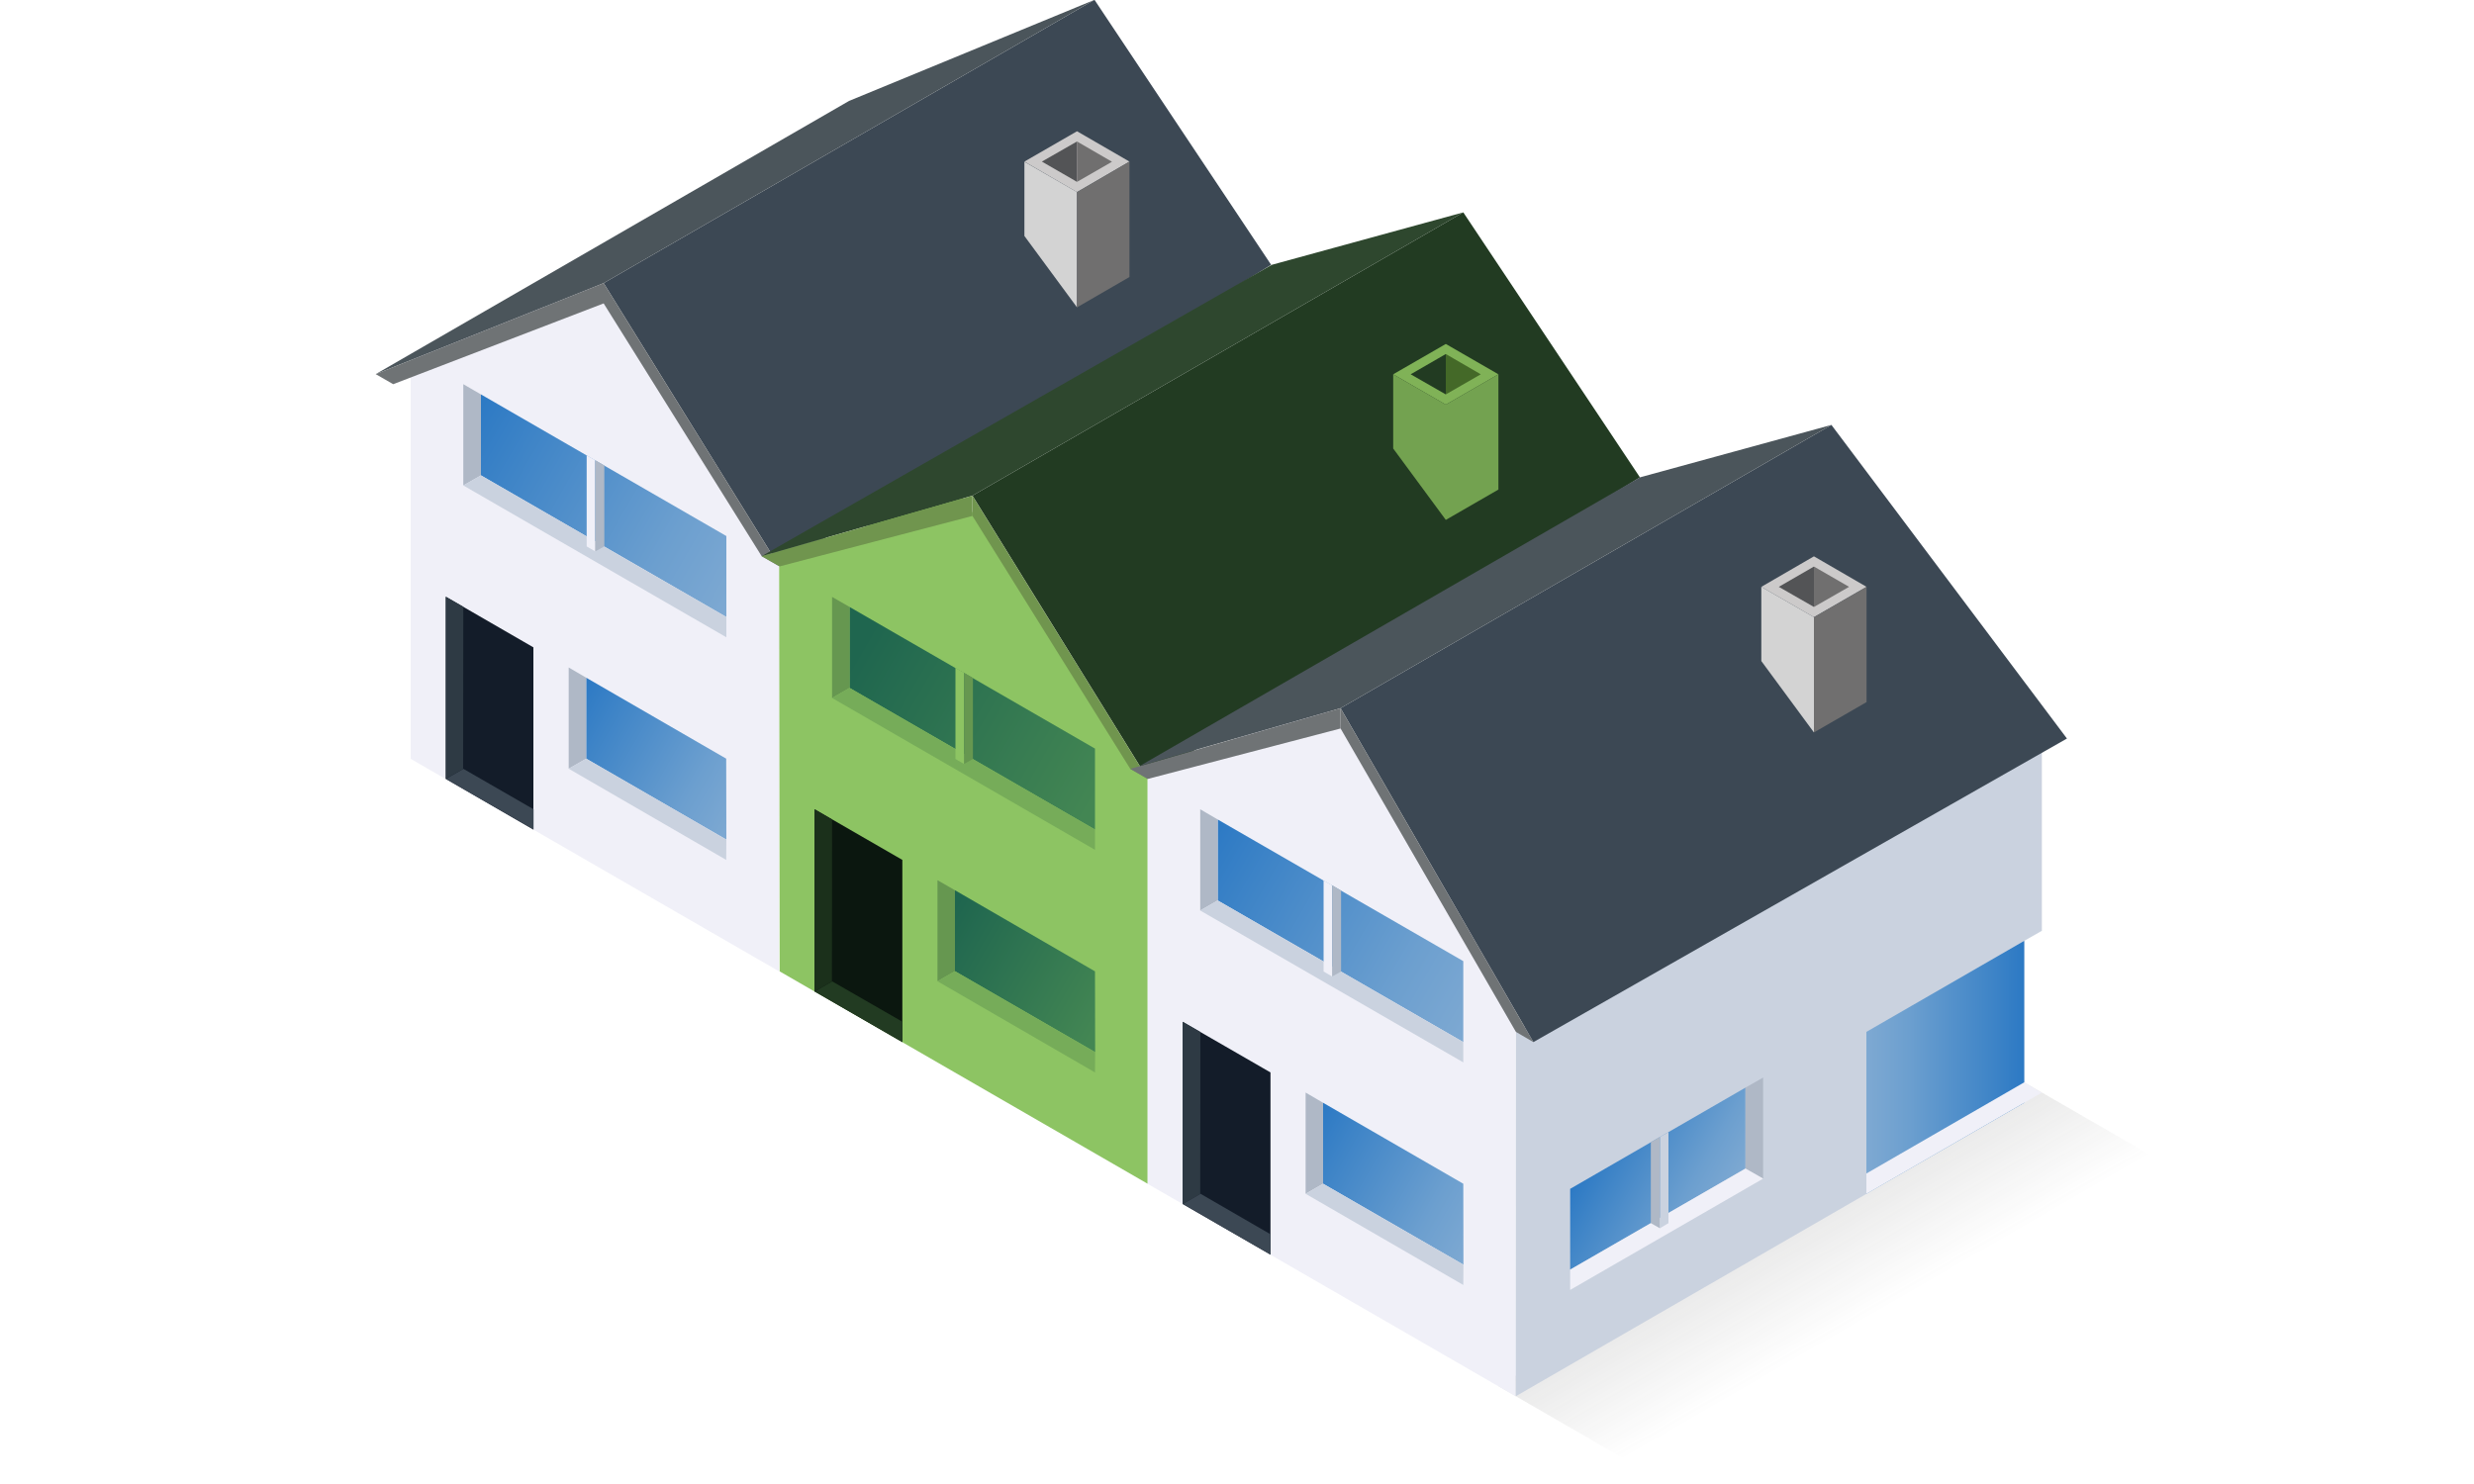 <svg xmlns="http://www.w3.org/2000/svg" xmlns:xlink="http://www.w3.org/1999/xlink" viewBox="0 0 150 90">
  <defs>
    <style>
      .cls-1{fill:url(#linear-gradient);}.cls-2{fill:#f0f0f8;}.cls-3{fill:url(#linear-gradient-2);}.cls-4{fill:#afb8c6;}.cls-5{fill:#cad2df;}.cls-6{fill:url(#linear-gradient-3);}.cls-7{fill:#131c29;}.cls-8{fill:#2e3a44;}.cls-9{fill:#3c4854;}.cls-10{fill:#4b555b;}.cls-11{fill:#6f7375;}.cls-12{fill:#cccaca;}.cls-13{fill:#535456;}.cls-14{fill:#706f6f;}.cls-15{fill:#d3d3d3;}.cls-16{fill:#8dc463;}.cls-17{fill:url(#linear-gradient-4);}.cls-18{fill:#669750;}.cls-19{fill:#76ac59;}.cls-20{fill:url(#linear-gradient-5);}.cls-21{fill:#0b170f;}.cls-22{fill:#1b301b;}.cls-23{fill:#223b22;}.cls-24{fill:#2e472e;}.cls-25{fill:#70954e;}.cls-26{fill:#80b257;}.cls-27{fill:#446928;}.cls-28{fill:#73a250;}.cls-29{fill:url(#linear-gradient-6);}.cls-30{fill:url(#linear-gradient-7);}.cls-31{fill:url(#linear-gradient-8);}.cls-32{fill:url(#linear-gradient-9);}
    </style>
    <linearGradient id="linear-gradient" x1="113.16" y1="80.99" x2="108.9" y2="73.62" gradientUnits="userSpaceOnUse">
      <stop offset="0.1" stop-color="#3c3c3b" stop-opacity="0"/>
      <stop offset="1" stop-color="#3c3c3b" stop-opacity="0.12"/>
    </linearGradient>
    <linearGradient id="linear-gradient-2" x1="45.11" y1="49.08" x2="34.48" y2="42.94" gradientUnits="userSpaceOnUse">
      <stop offset="0" stop-color="#7ea9d2"/>
      <stop offset="0.27" stop-color="#6c9fcf"/>
      <stop offset="0.8" stop-color="#3e84c7"/>
      <stop offset="1" stop-color="#2c79c4"/>
    </linearGradient>
    <linearGradient id="linear-gradient-3" x1="45.1" y1="35.58" x2="28.09" y2="25.76" xlink:href="#linear-gradient-2"/>
    <linearGradient id="linear-gradient-4" x1="57.27" y1="56.08" x2="66.83" y2="61.6" gradientUnits="userSpaceOnUse">
      <stop offset="0" stop-color="#1f664f"/>
      <stop offset="1" stop-color="#438653"/>
    </linearGradient>
    <linearGradient id="linear-gradient-5" x1="52.02" y1="39.55" x2="66.63" y2="47.99" xlink:href="#linear-gradient-4"/>
    <linearGradient id="linear-gradient-6" x1="113.16" y1="64.73" x2="122.73" y2="64.73"
                    xlink:href="#linear-gradient-2"/>
    <linearGradient id="linear-gradient-7" x1="104.24" y1="73.63" x2="96.8" y2="69.33" xlink:href="#linear-gradient-2"/>
    <linearGradient id="linear-gradient-8" x1="89.79" y1="74.86" x2="79.16" y2="68.72" xlink:href="#linear-gradient-2"/>
    <linearGradient id="linear-gradient-9" x1="89.78" y1="61.36" x2="72.77" y2="51.54" xlink:href="#linear-gradient-2"/>
  </defs>
  <g id="ISO_color" data-name="ISO color">
    <polygon class="cls-1" points="99.34 88.97 131.22 70.54 122.73 65.64 90.82 84.05 99.34 88.97"/>
    <g id="solid">
      <polygon class="cls-2" points="24.9 46.02 47.22 58.9 47.24 34.34 35.53 16.56 24.9 21.47 24.9 46.02"/>
    </g>
    <g id="windows">
      <g id="window">
        <polygon class="cls-3" points="35.54 41.1 44.03 46.01 44.04 50.92 35.54 46.01 35.54 41.1"/>
        <polygon class="cls-4" points="35.54 46.01 34.48 46.62 34.48 40.48 35.54 41.1 35.54 46.01"/>
        <polygon class="cls-5" points="44.04 50.92 44.03 52.15 34.48 46.62 35.54 46.01 44.04 50.92"/>
      </g>
      <g id="window-2" data-name="window">
        <polygon class="cls-6" points="29.16 23.92 44.04 32.51 44.04 37.42 29.16 28.83 29.16 23.92"/>
        <polygon class="cls-4" points="29.16 28.83 28.09 29.44 28.09 23.3 29.16 23.92 29.16 28.83"/>
        <polygon class="cls-5" points="44.04 37.42 44.04 38.65 28.09 29.44 29.16 28.83 44.04 37.42"/>
        <polygon class="cls-2" points="35.57 27.61 35.57 33.14 36.09 33.44 36.09 27.91 35.57 27.61"/>
        <polygon class="cls-4" points="36.09 27.91 36.09 33.44 36.64 33.14 36.64 28.23 36.09 27.91"/>
      </g>
    </g>
    <g id="door">
      <polygon class="cls-7" points="27.03 36.19 32.34 39.26 32.34 50.31 27.03 47.24 27.03 36.19"/>
      <polygon class="cls-8" points="28.09 36.8 27.03 36.19 27.03 47.24 28.08 46.63 28.09 36.8"/>
      <polygon class="cls-9" points="32.35 49.08 32.35 50.31 27.04 47.24 28.1 46.63 32.35 49.08"/>
    </g>
    <g id="roof">
      <polygon class="cls-9" points="77.07 16.06 47.24 34.34 36.6 17.17 66.36 -0.01 77.07 16.06"/>
      <polygon class="cls-10" points="66.36 -0.01 36.6 17.17 22.78 22.69 51.48 6.12 66.36 -0.01"/>
      <polygon class="cls-11" points="47.24 34.34 46.18 33.73 36.6 18.4 36.6 17.17 47.24 34.34"/>
      <polygon class="cls-11" points="23.84 23.3 36.6 18.4 36.6 17.17 22.78 22.69 23.84 23.3"/>
    </g>
    <g id="chimney">
      <polygon class="cls-12" points="62.11 9.8 65.3 7.96 68.48 9.8 65.3 11.65 62.11 9.8"/>
      <polygon class="cls-13" points="65.3 8.58 63.17 9.8 65.3 11.03 65.3 8.58"/>
      <polygon class="cls-14" points="65.3 11.03 67.42 9.81 65.3 8.58 65.3 11.03"/>
      <polygon class="cls-15" points="62.11 9.81 62.11 14.31 65.3 18.64 65.3 11.65 62.11 9.81"/>
      <polygon class="cls-14" points="68.48 9.8 68.48 16.8 65.3 18.64 65.3 11.65 68.48 9.8"/>
    </g>
    <g id="solid-2" data-name="solid">
      <polygon class="cls-16" points="47.27 58.91 69.58 71.79 69.58 47.25 57.9 29.45 47.24 34.34 47.27 58.91"/>
    </g>
    <g id="windows-2" data-name="windows">
      <g id="window-3" data-name="window">
        <polygon class="cls-17" points="57.9 53.99 66.39 58.91 66.4 63.81 57.9 58.9 57.9 53.99"/>
        <polygon class="cls-18" points="57.9 58.9 56.84 59.51 56.84 53.38 57.9 53.99 57.9 58.9"/>
        <polygon class="cls-19" points="66.4 63.81 66.39 65.04 56.84 59.51 57.9 58.9 66.4 63.81"/>
      </g>
      <g id="window-4" data-name="window">
        <polygon class="cls-20" points="51.51 36.81 66.39 45.4 66.39 50.31 51.51 41.72 51.51 36.81"/>
        <polygon class="cls-18" points="51.51 41.72 50.45 42.33 50.45 36.2 51.51 36.81 51.51 41.72"/>
        <polygon class="cls-19" points="66.39 50.31 66.39 51.54 50.45 42.33 51.51 41.72 66.39 50.31"/>
        <polygon class="cls-16" points="57.93 40.5 57.93 46.03 58.45 46.33 58.45 40.8 57.93 40.5"/>
        <polygon class="cls-18" points="58.45 40.8 58.45 46.33 58.99 46.03 58.99 41.12 58.45 40.8"/>
      </g>
    </g>
    <g id="door-2" data-name="door">
      <polygon class="cls-21" points="49.39 49.08 54.71 52.15 54.71 63.2 49.39 60.13 49.39 49.08"/>
      <polygon class="cls-22" points="50.45 49.7 49.39 49.08 49.39 60.13 50.44 59.52 50.45 49.7"/>
      <polygon class="cls-23" points="54.72 61.97 54.72 63.2 49.4 60.13 50.46 59.52 54.72 61.97"/>
    </g>
    <g id="roof-2" data-name="roof">
      <polygon class="cls-24" points="88.72 12.88 58.96 30.06 46.18 33.73 77.11 16.06 88.72 12.88"/>
      <polygon class="cls-25" points="47.27 34.35 58.96 31.29 58.96 30.06 46.18 33.73 47.27 34.35"/>
      <polygon class="cls-23" points="99.43 28.95 69.59 47.24 58.96 30.06 88.72 12.88 99.43 28.95"/>
      <polygon class="cls-25" points="69.59 47.24 68.53 46.63 58.96 31.29 58.96 30.06 69.59 47.24"/>
    </g>
    <g id="chimney-2" data-name="chimney">
      <polygon class="cls-26" points="84.47 22.7 87.66 20.86 90.85 22.7 87.66 24.54 84.47 22.7"/>
      <polygon class="cls-23" points="87.66 21.47 85.53 22.7 87.66 23.92 87.66 21.47"/>
      <polygon class="cls-27" points="87.66 23.92 89.78 22.7 87.66 21.47 87.66 23.92"/>
      <polygon class="cls-28" points="84.47 22.7 84.47 27.2 87.66 31.53 87.66 24.54 84.47 22.7"/>
      <polygon class="cls-28" points="90.85 22.7 90.85 29.69 87.66 31.53 87.66 24.54 90.85 22.7"/>
    </g>
    <g id="solid-3" data-name="solid">
      <polygon class="cls-2" points="69.59 71.8 91.9 84.68 91.9 60.14 80.22 42.34 69.59 47.25 69.59 71.8"/>
      <polygon class="cls-5"
               points="122.73 66.88 91.9 84.68 91.91 62.59 123.8 44.17 123.8 56.45 122.73 57.06 122.73 66.88"/>
      <g id="window-5" data-name="window">
        <polygon class="cls-29" points="122.73 57.06 113.16 62.58 113.16 72.4 122.73 66.88 122.73 57.06"/>
        <polygon class="cls-2" points="123.79 66.27 122.73 65.64 113.16 71.17 113.16 72.4 123.79 66.27"/>
      </g>
      <g id="window-6" data-name="window">
        <polygon class="cls-30" points="105.83 65.96 95.2 72.1 95.2 77 105.83 70.87 105.83 65.96"/>
        <polygon class="cls-4" points="105.83 70.87 106.9 71.48 106.9 65.35 105.83 65.96 105.83 70.87"/>
        <polygon class="cls-2" points="95.2 77 95.2 78.23 106.9 71.48 105.83 70.87 95.2 77"/>
        <polygon class="cls-5" points="101.16 68.66 101.16 74.18 100.64 74.49 100.64 68.95 101.16 68.66"/>
        <polygon class="cls-4" points="100.64 68.95 100.64 74.49 100.09 74.18 100.09 69.27 100.64 68.95"/>
      </g>
    </g>
    <g id="windows-3" data-name="windows">
      <g id="window-7" data-name="window">
        <polygon class="cls-31" points="80.22 66.88 88.72 71.79 88.73 76.7 80.22 71.79 80.22 66.88"/>
        <polygon class="cls-4" points="80.22 71.79 79.16 72.4 79.16 66.26 80.22 66.88 80.22 71.79"/>
        <polygon class="cls-5" points="88.73 76.7 88.72 77.93 79.16 72.4 80.22 71.79 88.73 76.7"/>
      </g>
      <g id="window-8" data-name="window">
        <polygon class="cls-32" points="73.83 49.7 88.72 58.29 88.72 63.2 73.83 54.61 73.83 49.7"/>
        <polygon class="cls-4" points="73.83 54.61 72.77 55.22 72.77 49.08 73.83 49.7 73.83 54.61"/>
        <polygon class="cls-5" points="88.72 63.2 88.72 64.43 72.77 55.22 73.83 54.61 88.72 63.2"/>
        <polygon class="cls-2" points="80.25 53.39 80.25 58.92 80.77 59.22 80.77 53.69 80.25 53.39"/>
        <polygon class="cls-4" points="80.77 53.69 80.77 59.22 81.31 58.92 81.31 54.01 80.77 53.69"/>
      </g>
    </g>
    <g id="door-3" data-name="door">
      <polygon class="cls-7" points="71.71 61.97 77.03 65.04 77.03 76.09 71.71 73.02 71.71 61.97"/>
      <polygon class="cls-8" points="72.78 62.59 71.71 61.97 71.71 73.02 72.77 72.41 72.78 62.59"/>
      <polygon class="cls-9" points="77.04 74.86 77.04 76.09 71.72 73.02 72.79 72.4 77.04 74.86"/>
    </g>
    <g id="roof-3" data-name="roof">
      <polygon class="cls-9" points="125.32 44.79 92.97 63.2 81.28 42.95 111.04 25.77 125.32 44.79"/>
      <polygon class="cls-10" points="111.04 25.77 81.28 42.95 69.11 46.45 99.43 28.95 111.04 25.77"/>
      <polygon class="cls-11" points="92.97 63.2 91.91 62.58 81.28 44.18 81.28 42.95 92.97 63.2"/>
      <polygon class="cls-11" points="69.59 47.24 81.28 44.18 81.28 42.95 68.53 46.63 69.59 47.24"/>
    </g>
    <g id="chimney-3" data-name="chimney">
      <polygon class="cls-12" points="106.79 35.59 109.98 33.74 113.17 35.59 109.98 37.43 106.79 35.59"/>
      <polygon class="cls-13" points="109.98 34.36 107.85 35.59 109.98 36.81 109.98 34.36"/>
      <polygon class="cls-14" points="109.98 36.81 112.11 35.59 109.98 34.36 109.98 36.81"/>
      <polygon class="cls-15" points="106.79 35.59 106.79 40.09 109.98 44.42 109.98 37.43 106.79 35.59"/>
      <polygon class="cls-14" points="113.17 35.59 113.17 42.58 109.98 44.42 109.98 37.43 113.17 35.59"/>
    </g>
  </g>
</svg>
